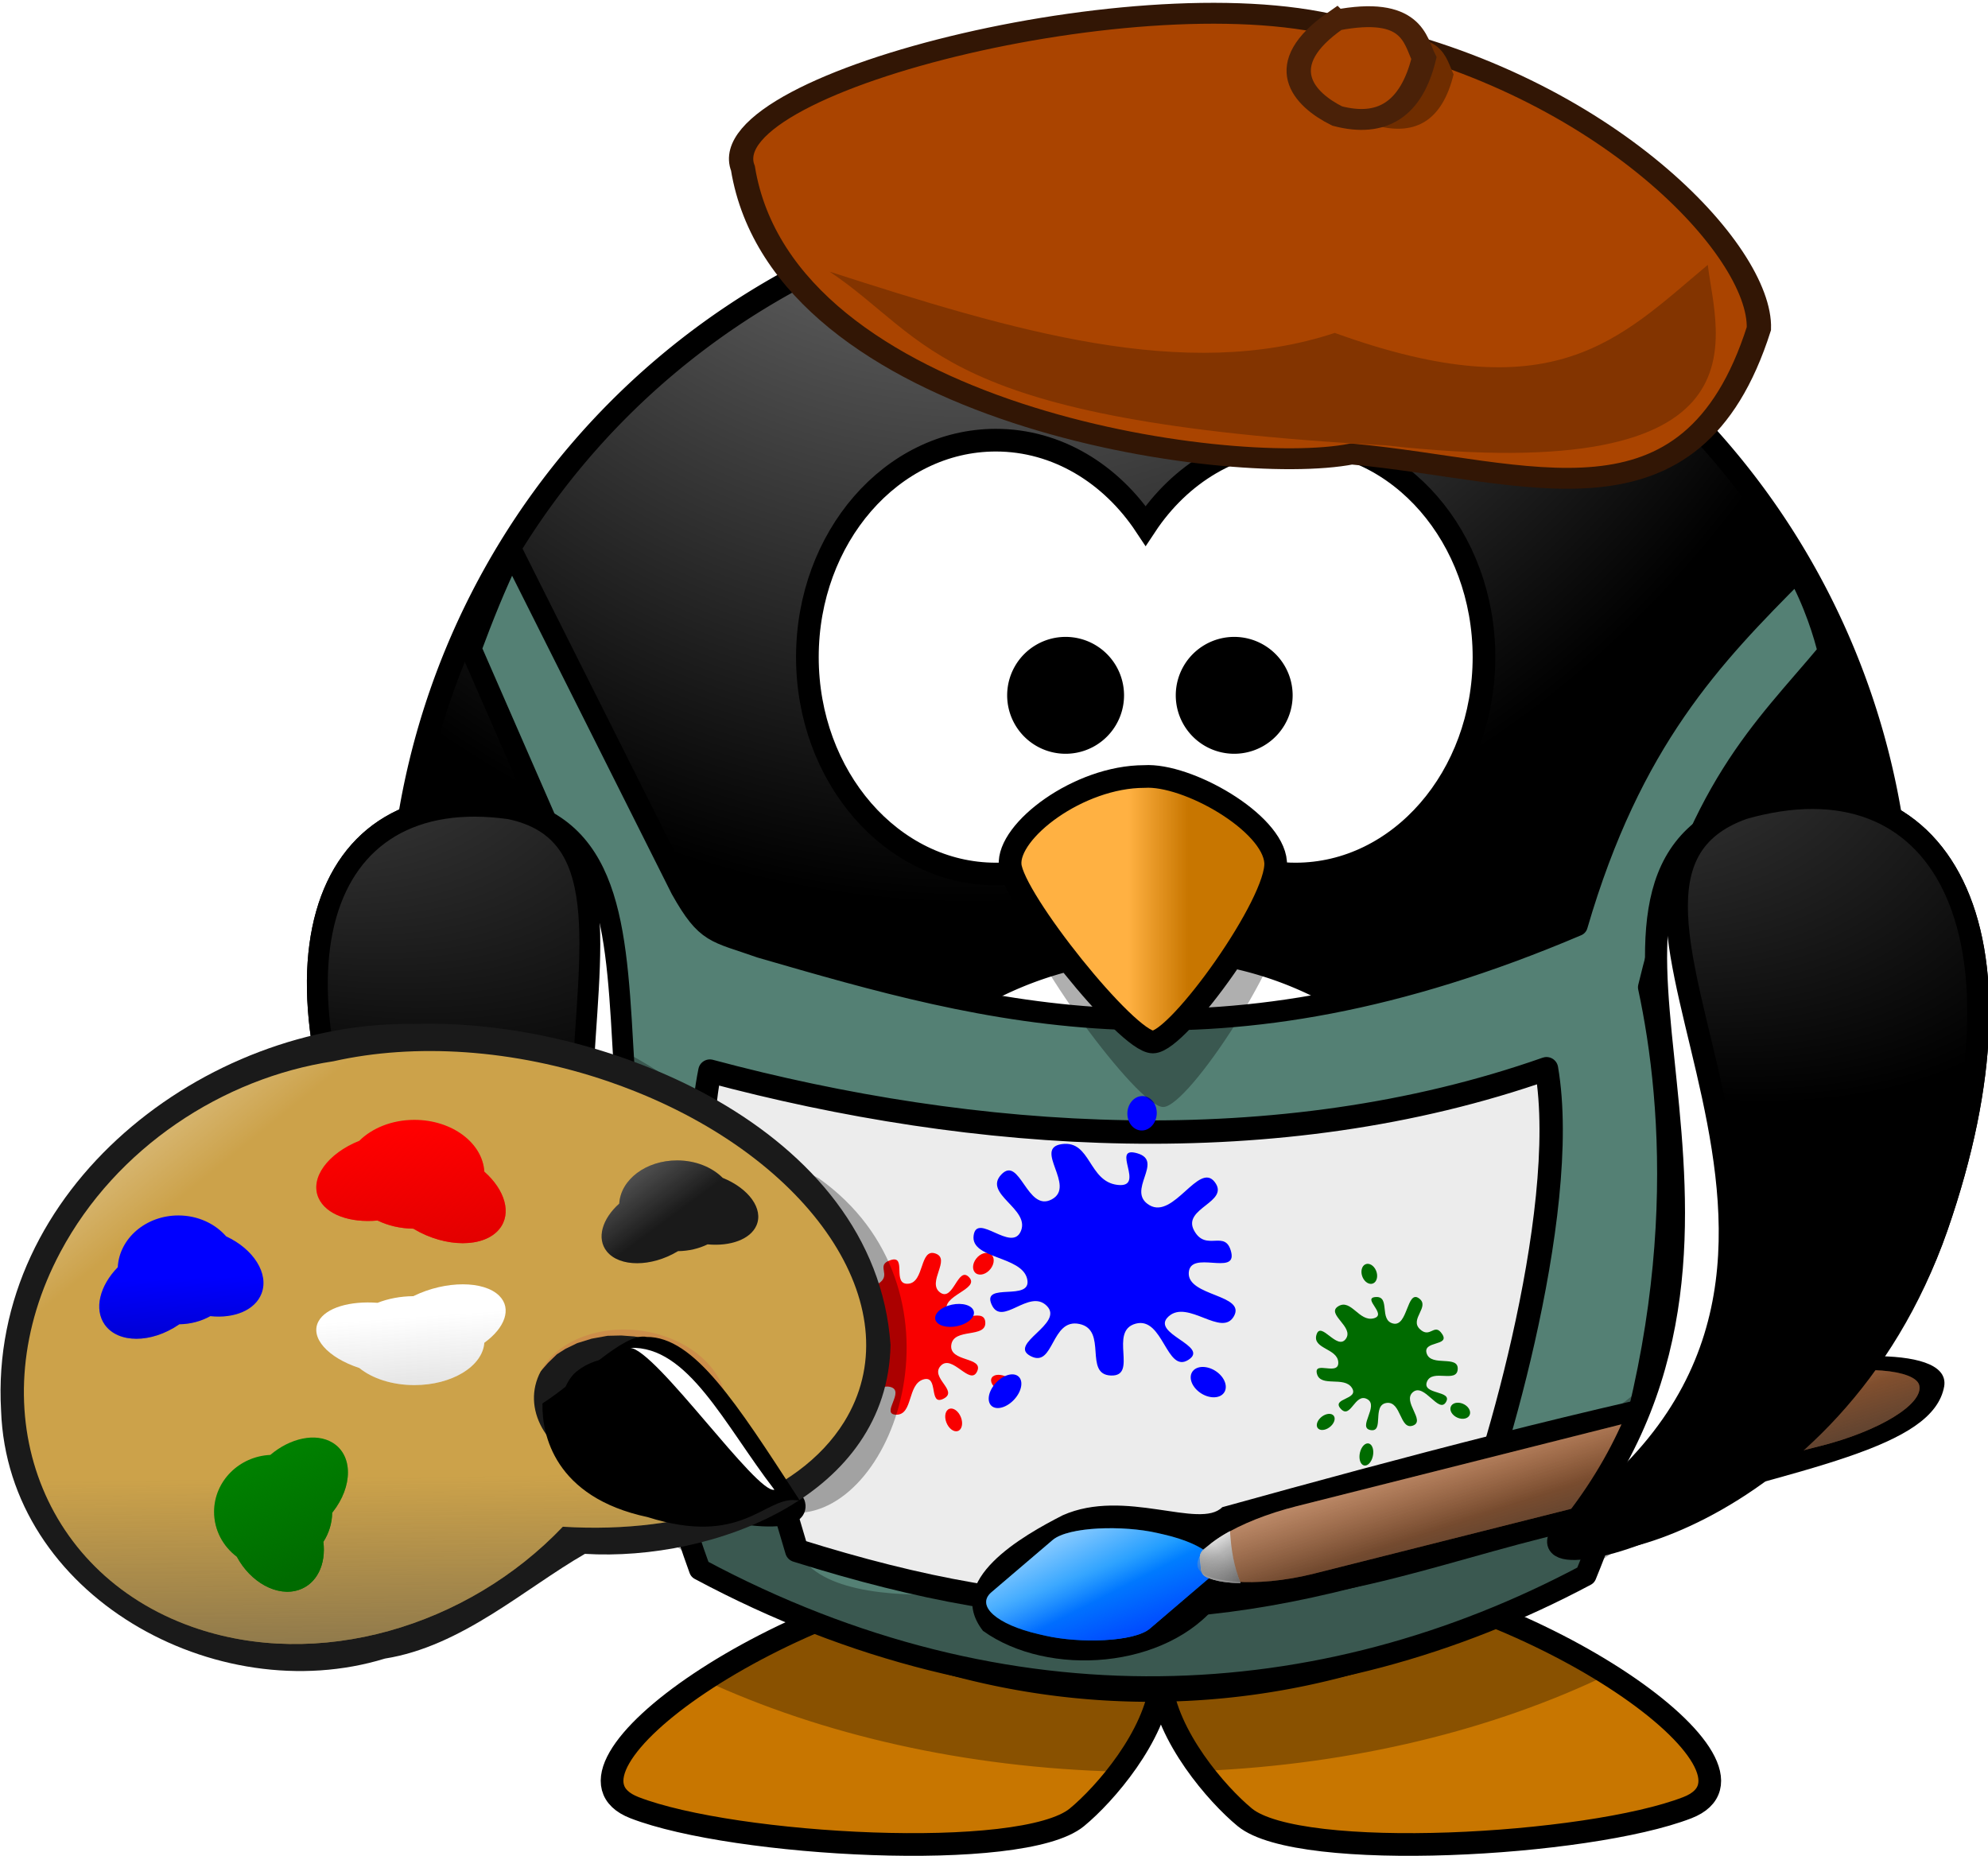 <?xml version="1.0" encoding="UTF-8" standalone="no"?>
<!-- Created with Inkscape (http://www.inkscape.org/) -->
<svg
    xmlns:inkscape="http://www.inkscape.org/namespaces/inkscape"
    xmlns:rdf="http://www.w3.org/1999/02/22-rdf-syntax-ns#"
    xmlns="http://www.w3.org/2000/svg"
    xmlns:sodipodi="http://sodipodi.sourceforge.net/DTD/sodipodi-0.dtd"
    xmlns:cc="http://creativecommons.org/ns#"
    xmlns:xlink="http://www.w3.org/1999/xlink"
    xmlns:dc="http://purl.org/dc/elements/1.1/"
    xmlns:svg="http://www.w3.org/2000/svg"
    xmlns:ns1="http://sozi.baierouge.fr"
    id="svg20823"
    sodipodi:docname="Neues Dokument 31"
    viewBox="0 0 137.13 128.01"
    version="1.1"
    inkscape:version="0.48.3.1 r9886"
  >
  <defs
      id="defs20825"
    >
    <radialGradient
        id="radialGradient50003"
        gradientUnits="userSpaceOnUse"
        cy="-8.88"
        cx="414.68"
        gradientTransform="matrix(-0 .28 -.609 0 102.54 -41.049)"
        r="123.55"
        inkscape:collect="always"
      >
      <stop
          id="stop3205"
          style="stop-color:#ffb142"
          offset="0"
      />
      <stop
          id="stop4092"
          style="stop-color:#ffb141"
          offset=".887"
      />
      <stop
          id="stop3207"
          style="stop-color:#c87600"
          offset="1"
      />
    </radialGradient
    >
    <radialGradient
        id="radialGradient4798"
        gradientUnits="userSpaceOnUse"
        cy="582.85"
        cx="488.95"
        gradientTransform="matrix(0 -.463 .415 -0 -147.94 242.41)"
        r="167.56"
        inkscape:collect="always"
      >
      <stop
          id="stop3175"
          style="stop-color:#a5a5a5"
          offset="0"
      />
      <stop
          id="stop3177"
          style="stop-color:#000000"
          offset="1"
      />
    </radialGradient
    >
    <linearGradient
        id="linearGradient7366"
        y2="537.41"
        gradientUnits="userSpaceOnUse"
        x2="359.47"
        gradientTransform="matrix(.313 0 0 .313 -3.489 -119.7)"
        y1="537.41"
        x1="346.24"
        inkscape:collect="always"
      >
      <stop
          id="stop4100-16"
          style="stop-color:#ffb142"
          offset="0"
      />
      <stop
          id="stop4104-53"
          style="stop-color:#c87600"
          offset="1"
      />
    </linearGradient
    >
    <linearGradient
        id="linearGradient50005"
        y2="156.63"
        gradientUnits="userSpaceOnUse"
        x2="183.73"
        gradientTransform="translate(672.57 -136.2)"
        y1="240.32"
        x1="130.55"
        inkscape:collect="always"
      >
      <stop
          id="stop4237"
          style="stop-color:#0035ff"
          offset="0"
      />
      <stop
          id="stop4239"
          style="stop-color:#0035ff;stop-opacity:0"
          offset="1"
      />
    </linearGradient
    >
    <linearGradient
        id="linearGradient50007"
        y2="270.5"
        xlink:href="#linearGradient3206"
        gradientUnits="userSpaceOnUse"
        x2="310.87"
        gradientTransform="translate(600,40)"
        y1="297.02"
        x1="302.79"
        inkscape:collect="always"
    />
    <linearGradient
        id="linearGradient3206"
        inkscape:collect="always"
      >
      <stop
          id="stop3208"
          style="stop-color:#666666"
          offset="0"
      />
      <stop
          id="stop3210"
          style="stop-color:#666666;stop-opacity:0"
          offset="1"
      />
    </linearGradient
    >
    <linearGradient
        id="linearGradient50009"
        y2="271.26"
        gradientUnits="userSpaceOnUse"
        x2="316.68"
        gradientTransform="translate(600,40)"
        y1="252.83"
        x1="322.49"
        inkscape:collect="always"
      >
      <stop
          id="stop3218"
          style="stop-color:#ffffff"
          offset="0"
      />
      <stop
          id="stop3220"
          style="stop-color:#ffffff;stop-opacity:0"
          offset="1"
      />
    </linearGradient
    >
    <linearGradient
        id="linearGradient50011"
        y2="267.95"
        gradientUnits="userSpaceOnUse"
        x2="326.78"
        gradientTransform="translate(600,40)"
        y1="263.69"
        x1="311.88"
        inkscape:collect="always"
      >
      <stop
          id="stop3236"
          style="stop-color:#999999"
          offset="0"
      />
      <stop
          id="stop3238"
          style="stop-color:#999999;stop-opacity:0"
          offset="1"
      />
    </linearGradient
    >
    <linearGradient
        id="linearGradient50013"
        y2="187.82"
        gradientUnits="userSpaceOnUse"
        x2="171.05"
        gradientTransform="translate(672.57 -136.2)"
        y1="61.485"
        x1="216.17"
        inkscape:collect="always"
      >
      <stop
          id="stop4247"
          style="stop-color:#ffffff"
          offset="0"
      />
      <stop
          id="stop4249"
          style="stop-color:#ffffff;stop-opacity:0"
          offset="1"
      />
    </linearGradient
    >
    <linearGradient
        id="linearGradient50015"
        y2="-23.939"
        gradientUnits="userSpaceOnUse"
        x2="538.43"
        gradientTransform="translate(481.48 -360.25)"
        y1="77.48"
        x1="542.61"
        inkscape:collect="always"
      >
      <stop
          id="stop4257"
          style="stop-color:#333333"
          offset="0"
      />
      <stop
          id="stop4259"
          style="stop-color:#333333;stop-opacity:0"
          offset="1"
      />
    </linearGradient
    >
    <linearGradient
        id="linearGradient50017"
        y2="11.293"
        gradientUnits="userSpaceOnUse"
        x2="617.58"
        gradientTransform="translate(481.48 -360.25)"
        y1="-145.44"
        x1="605.49"
        inkscape:collect="always"
      >
      <stop
          id="stop4267"
          style="stop-color:#ffffff"
          offset="0"
      />
      <stop
          id="stop4269"
          style="stop-color:#ffffff;stop-opacity:0"
          offset="1"
      />
    </linearGradient
    >
    <radialGradient
        id="radialGradient4977"
        gradientUnits="userSpaceOnUse"
        cx="441.42"
        cy="734.65"
        r="59.255"
        gradientTransform="matrix(-1.617 1.61 -3.923 -3.938 4772.7 2356.6)"
        inkscape:collect="always"
      >
      <stop
          id="stop3175-9-6"
          style="stop-color:#a5a5a5"
          offset="0"
      />
      <stop
          id="stop3177-8-4"
          style="stop-color:#000000"
          offset="1"
      />
    </radialGradient
    >
    <linearGradient
        id="linearGradient8652"
        y2="470.51"
        gradientUnits="userSpaceOnUse"
        x2="214.15"
        gradientTransform="translate(-436.63 71.9)"
        y1="751.34"
        x1="218.19"
        inkscape:collect="always"
      >
      <stop
          id="stop6292"
          style="stop-color:#4d4d4d"
          offset="0"
      />
      <stop
          id="stop6294"
          style="stop-color:#4d4d4d;stop-opacity:0"
          offset="1"
      />
    </linearGradient
    >
    <linearGradient
        id="linearGradient8654"
        y2="236.16"
        xlink:href="#linearGradient6300"
        gradientUnits="userSpaceOnUse"
        x2="179.81"
        gradientTransform="translate(-436.63 71.9)"
        y1="68.474"
        x1="22.223"
        inkscape:collect="always"
    />
    <linearGradient
        id="linearGradient6300"
        inkscape:collect="always"
      >
      <stop
          id="stop6302"
          style="stop-color:#ffffff"
          offset="0"
      />
      <stop
          id="stop6304"
          style="stop-color:#ffffff;stop-opacity:0"
          offset="1"
      />
    </linearGradient
    >
    <linearGradient
        id="linearGradient8656"
        y2="341.21"
        xlink:href="#linearGradient3206"
        gradientUnits="userSpaceOnUse"
        x2="337.23"
        gradientTransform="translate(-436.63 71.9)"
        y1="661.43"
        x1="363.65"
        inkscape:collect="always"
    />
    <linearGradient
        id="linearGradient8658"
        y2="310.83"
        gradientUnits="userSpaceOnUse"
        x2="182.84"
        gradientTransform="translate(-436.63 71.9)"
        y1="452.33"
        x1="186.88"
        inkscape:collect="always"
      >
      <stop
          id="stop8254"
          style="stop-color:#000080"
          offset="0"
      />
      <stop
          id="stop8256"
          style="stop-color:#000080;stop-opacity:0"
          offset="1"
      />
    </linearGradient
    >
    <linearGradient
        id="linearGradient8660"
        y2="192.22"
        gradientUnits="userSpaceOnUse"
        x2="329.31"
        gradientTransform="translate(-436.63 71.9)"
        y1="314.95"
        x1="344.46"
        inkscape:collect="always"
      >
      <stop
          id="stop9235-5"
          style="stop-color:#da0000"
          offset="0"
      />
      <stop
          id="stop9237-4"
          style="stop-color:#da0000;stop-opacity:0"
          offset="1"
      />
    </linearGradient
    >
    <linearGradient
        id="linearGradient8662"
        y2="238.18"
        xlink:href="#linearGradient6300"
        gradientUnits="userSpaceOnUse"
        x2="531.03"
        gradientTransform="translate(-436.63 71.9)"
        y1="101.81"
        x1="414.16"
        inkscape:collect="always"
    />
    <linearGradient
        id="linearGradient8664"
        y2="464.45"
        gradientUnits="userSpaceOnUse"
        x2="207.08"
        gradientTransform="translate(-436.63 71.9)"
        y1="548.3"
        x1="246.48"
        inkscape:collect="always"
      >
      <stop
          id="stop10228"
          style="stop-color:#006b00"
          offset="0"
      />
      <stop
          id="stop10230"
          style="stop-color:#006b00;stop-opacity:0"
          offset="1"
      />
    </linearGradient
    >
    <filter
        id="filter8506"
        height="1.321"
        width="1.304"
        color-interpolation-filters="sRGB"
        y="-.16"
        x="-.152"
        inkscape:collect="always"
      >
      <feGaussianBlur
          id="feGaussianBlur8508"
          stdDeviation="1.283"
          inkscape:collect="always"
      />
    </filter
    >
    <filter
        id="filter8404"
        inkscape:collect="always"
        color-interpolation-filters="sRGB"
      >
      <feGaussianBlur
          id="feGaussianBlur8406"
          stdDeviation="2.462"
          inkscape:collect="always"
      />
    </filter
    >
    <radialGradient
        id="radialGradient4937"
        gradientUnits="userSpaceOnUse"
        cx="296.64"
        cy="689.45"
        r="59.255"
        gradientTransform="matrix(1.462 -1.752 -4.004 -3.341 3754.9 3020.1)"
        inkscape:collect="always"
      >
      <stop
          id="stop3175-9-4"
          style="stop-color:#a5a5a5"
          offset="0"
      />
      <stop
          id="stop3177-8-1"
          style="stop-color:#000000"
          offset="1"
      />
    </radialGradient
    >
  </defs
  >
  <sodipodi:namedview
      id="base"
      bordercolor="#666666"
      inkscape:pageshadow="2"
      inkscape:window-y="0"
      fit-margin-left="0"
      pagecolor="#ffffff"
      fit-margin-top="0"
      inkscape:window-maximized="0"
      inkscape:zoom="0.35"
      inkscape:window-x="0"
      inkscape:window-height="446"
      showgrid="false"
      borderopacity="1.0"
      inkscape:current-layer="layer1"
      inkscape:cx="170.00847"
      inkscape:cy="89.740902"
      fit-margin-right="0"
      fit-margin-bottom="0"
      inkscape:window-width="554"
      inkscape:pageopacity="0.0"
      inkscape:document-units="px"
  />
  <g
      id="layer1"
      inkscape:label="Ebene 1"
      inkscape:groupmode="layer"
      transform="translate(-179.99 -494.09)"
    >
    <g
        id="g50019"
        transform="translate(152.12 464.65)"
      >
      <path
          id="path3806"
          style="fill-rule:evenodd;stroke:#000000;stroke-width:1.564;fill:url(#radialGradient50003)"
          inkscape:connector-curvature="0"
          d="m97.071 137.76c-15.039 1.548-32.289 13.718-25.433 16.372 6.856 2.654 26.755 3.761 30.515 0.665 1.932-1.591 5.389-5.576 5.796-9.315 0.408 3.739 3.854 7.724 5.786 9.315 3.76 3.096 23.669 1.989 30.525-0.665 6.856-2.654-10.393-14.824-25.433-16.372-7.744 0.746-10.53 3.349-10.879 6.334-0.349-2.985-3.135-5.587-10.879-6.334z"
      />
      <path
          id="path3194"
          style="fill-rule:evenodd;fill:#000000;fill-opacity:.314"
          inkscape:connector-curvature="0"
          d="m97.073 137.77c-7.382 0.76-15.289 4.079-20.624 7.575 8.08 3.737 17.959 6.04 28.668 6.304 1.372-1.806 2.602-4.019 2.834-6.158 0.231 2.119 1.432 4.313 2.786 6.109 10.533-0.446 20.207-2.861 28.081-6.666-5.316-3.344-12.893-6.434-19.988-7.165-7.744 0.746-10.53 3.349-10.879 6.334-0.349-2.985-3.135-5.587-10.879-6.334z"
      />
      <g
          id="g7386"
          transform="translate(.813 -1.788)"
        >
        <g
            id="g7382"
          >
          <path
              id="path2385"
              style="stroke:#000000;stroke-linecap:round;stroke-width:1.564;fill:url(#radialGradient4798)"
              inkscape:connector-curvature="0"
              d="m158.17 96.049a51.785 51.785 0 0 1 -103.57 0 51.785 51.785 0 1 1 103.57 0z"
          />
          <path
              id="path3167"
              style="stroke:#000000;stroke-linecap:round;stroke-width:1.564;fill:#ffffff"
              inkscape:connector-curvature="0"
              d="m131.98 121.94a25.105 25.105 0 1 1 -50.209 0 25.105 25.105 0 1 1 50.209 0z"
          />
        </g
        >
        <g
            id="g7377"
          >
          <path
              id="path2387"
              style="stroke:#000000;stroke-linecap:round;stroke-width:1.564;fill:#ffffff"
              inkscape:connector-curvature="0"
              d="m95.749 61.59c-7.173 0-13 6.704-13 14.964 0 8.26 5.826 14.964 13 14.964 4.216 0 7.957-2.318 10.331-5.904 2.375 3.588 6.124 5.904 10.341 5.904 7.173 0 13-6.704 13-14.964 0-8.26-5.826-14.964-13-14.964-4.217 0-7.966 2.316-10.341 5.904-2.375-3.585-6.116-5.904-10.331-5.904z"
          />
          <path
              id="path3163"
              style="stroke:#000000;stroke-linecap:round;stroke-width:1.564;fill:#000000"
              inkscape:connector-curvature="0"
              d="m103.81 79.191a3.249 3.249 0 1 1 -6.498 0 3.249 3.249 0 1 1 6.498 0z"
          />
          <path
              id="path3165"
              style="stroke:#000000;stroke-linecap:round;stroke-width:1.564;fill:#000000"
              inkscape:connector-curvature="0"
              d="m115.44 79.191a3.249 3.249 0 0 1 -6.498 0 3.249 3.249 0 1 1 6.498 0z"
          />
        </g
        >
      </g
      >
      <g
          id="g7484"
          transform="translate(.813 -1.788)"
        >
        <g
            id="g4804"
          >
          <path
              id="rect12168-7-6"
              style="stroke-linejoin:round;stroke:#000000;stroke-linecap:round;stroke-width:1.482;fill:#548074"
              d="m59.533 75.978c0.809-2.167 1.616-4.232 2.824-6.737l11.693 23.31c1.773 3.152 2.324 2.899 5.486 4.021 15.886 4.6 31.36 9.089 56.302-1.516 3.728-12.791 9.323-18.565 15.182-24.446 1.167 2.052 1.924 4.496 2.166 5.6-4.531 5.437-9.074 9.314-12.403 23.119 1.733 8.042 2.955 22.756-4.34 40.557-18.19 9.687-39.829 10.999-61.119-0.402-4.304-11.819-8.043-31.184-7.039-43.46z"
              inkscape:export-ydpi="49.299999"
              sodipodi:nodetypes="cccccccccccc"
              inkscape:export-filename="/home/bocian/Pulpit/nowy katalog/path2413-5-1-1.png"
              inkscape:connector-curvature="0"
              inkscape:export-xdpi="49.299999"
          />
          <path
              id="rect12171-1-7"
              style="stroke-linejoin:round;stroke:#000000;stroke-linecap:round;stroke-width:1.61;fill:#ececec"
              d="m76.024 105.11c18.205 4.875 39.14 6.361 57.709-0.164 1.738 10.092-4.06 28.874-5.827 32.74-17.062 5.711-28.66 5.902-45.891 0.492-2.954-10.241-8.06-22.799-5.991-33.068z"
              inkscape:export-ydpi="49.299999"
              sodipodi:nodetypes="ccccc"
              inkscape:export-filename="/home/bocian/Pulpit/nowy katalog/path2413-5-1-1.png"
              inkscape:connector-curvature="0"
              inkscape:export-xdpi="49.299999"
          />
        </g
        >
        <g
            id="g7464"
          >
          <g
              id="g7350-7"
              style="fill:#006b00"
              transform="matrix(.01 .036 -.036 .01 104.5 164.84)"
            >
            <path
                id="path2985-4"
                style="fill:#006b00"
                d="m-831.78-648.9c-24.273 12.361-6.742-37.913-31.843-30.127-25.101 7.786-15.83 55.379-42.102 55.207-26.272-0.173 15.434-37.802-10.013-43.613-25.447-5.811-36.572 40.047-59.961 25.094s39.203-28.508 22.056-50.034c-17.147-21.525-54.275 23.837-61.825-2.772-7.551-26.609 38.219-29.154 38.961-56.811 0.742-27.657-42.678 11.986-36.822-14.693 5.856-26.679 42.689 6.59 55.767-17.68 13.077-24.269-53.102-40.808-32.477-57.976s32.127 27.257 55.413 13.422c23.286-13.834-5.461-29.299 20.215-37.406 25.676-8.107 1.181 38.946 27.092 37.176 25.912-1.77 17.66-56.068 42.799-47.4 25.138 8.668-13.899 44.996 7.089 60.913 20.988 15.916 27.982-42.458 45.715-23.65 17.732 18.808-45.234 28.734-34.213 53.532s57.75-9.082 59.605 16.842c1.855 25.925-49.734 8.24-53.324 35.683-3.591 27.443 51.404 18.165 40.471 41.58s-38.981-27.728-56.872-9.032 28.544 39.384 4.271 51.745z"
                inkscape:transform-center-x="-0.89889637"
                inkscape:transform-center-y="1.7956599"
                inkscape:connector-curvature="0"
            />
            <path
                id="path2992-3"
                d="m420.71 258.43c0 8.482-5.916 15.357-13.214 15.357-7.298 0-13.214-6.876-13.214-15.357 0-8.482 5.916-15.357 13.214-15.357 7.298 0 13.214 6.876 13.214 15.357z"
                style="fill:#006b00"
                inkscape:connector-curvature="0"
                transform="matrix(-.168 -1.033 -1.23 .148 -671.47 -383.62)"
            />
            <path
                id="path2988-1"
                d="m420.71 258.43c0 8.482-5.916 15.357-13.214 15.357-7.298 0-13.214-6.876-13.214-15.357 0-8.482 5.916-15.357 13.214-15.357 7.298 0 13.214 6.876 13.214 15.357z"
                style="fill:#006b00"
                inkscape:connector-curvature="0"
                transform="matrix(-.853 -.606 -.758 .979 -225.84 -866.53)"
            />
            <path
                id="path2994-2"
                d="m441.43 598.43c0 9.271-6.076 16.786-13.571 16.786-7.495 0-13.571-7.515-13.571-16.786 0-9.271 6.076-16.786 13.571-16.786 7.495 0 13.571 7.515 13.571 16.786z"
                style="fill:#006b00"
                inkscape:connector-curvature="0"
                transform="matrix(.473 -.779 1.087 .588 -1590.8 -690.46)"
            />
            <path
                id="path2990-9"
                d="m441.43 598.43c0 9.271-6.076 16.786-13.571 16.786-7.495 0-13.571-7.515-13.571-16.786 0-9.271 6.076-16.786 13.571-16.786 7.495 0 13.571 7.515 13.571 16.786z"
                style="fill:#006b00"
                inkscape:connector-curvature="0"
                transform="matrix(.732 -.536 .521 .971 -1440.9 -967.39)"
            />
          </g
          >
          <g
              id="g7350-4"
              style="fill:#f90000"
              transform="matrix(.044 0 0 .044 128.74 156.26)"
            >
            <path
                id="path2985-3"
                style="fill:#f90000"
                d="m-831.78-648.9c-24.273 12.361-6.742-37.913-31.843-30.127-25.101 7.786-15.83 55.379-42.102 55.207-26.272-0.173 15.434-37.802-10.013-43.613-25.447-5.811-36.572 40.047-59.961 25.094s39.203-28.508 22.056-50.034c-17.147-21.525-54.275 23.837-61.825-2.772-7.551-26.609 38.219-29.154 38.961-56.811 0.742-27.657-42.678 11.986-36.822-14.693 5.856-26.679 42.689 6.59 55.767-17.68 13.077-24.269-53.102-40.808-32.477-57.976s32.127 27.257 55.413 13.422c23.286-13.834-5.461-29.299 20.215-37.406 25.676-8.107 1.181 38.946 27.092 37.176 25.912-1.77 17.66-56.068 42.799-47.4 25.138 8.668-13.899 44.996 7.089 60.913 20.988 15.916 27.982-42.458 45.715-23.65 17.732 18.808-45.234 28.734-34.213 53.532s57.75-9.082 59.605 16.842c1.855 25.925-49.734 8.24-53.324 35.683-3.591 27.443 51.404 18.165 40.471 41.58s-38.981-27.728-56.872-9.032 28.544 39.384 4.271 51.745z"
                inkscape:transform-center-x="-0.89889637"
                inkscape:transform-center-y="1.7956599"
                inkscape:connector-curvature="0"
            />
            <path
                id="path2992-2"
                d="m420.71 258.43c0 8.482-5.916 15.357-13.214 15.357-7.298 0-13.214-6.876-13.214-15.357 0-8.482 5.916-15.357 13.214-15.357 7.298 0 13.214 6.876 13.214 15.357z"
                style="fill:#f90000"
                inkscape:connector-curvature="0"
                transform="matrix(-.168 -1.033 -1.23 .148 -671.47 -383.62)"
            />
            <path
                id="path2988-0"
                d="m420.71 258.43c0 8.482-5.916 15.357-13.214 15.357-7.298 0-13.214-6.876-13.214-15.357 0-8.482 5.916-15.357 13.214-15.357 7.298 0 13.214 6.876 13.214 15.357z"
                style="fill:#f90000"
                inkscape:connector-curvature="0"
                transform="matrix(-.853 -.606 -.758 .979 -225.84 -866.53)"
            />
            <path
                id="path2994-8"
                d="m441.43 598.43c0 9.271-6.076 16.786-13.571 16.786-7.495 0-13.571-7.515-13.571-16.786 0-9.271 6.076-16.786 13.571-16.786 7.495 0 13.571 7.515 13.571 16.786z"
                style="fill:#f90000"
                inkscape:connector-curvature="0"
                transform="matrix(.473 -.779 1.087 .588 -1590.8 -690.46)"
            />
            <path
                id="path2990-7"
                d="m441.43 598.43c0 9.271-6.076 16.786-13.571 16.786-7.495 0-13.571-7.515-13.571-16.786 0-9.271 6.076-16.786 13.571-16.786 7.495 0 13.571 7.515 13.571 16.786z"
                style="fill:#f90000"
                inkscape:connector-curvature="0"
                transform="matrix(.732 -.536 .521 .971 -1440.9 -967.39)"
            />
          </g
          >
          <g
              id="g7350"
              transform="matrix(-.008 .062 -.073 -.007 41.432 168.24)"
            >
            <path
                id="path2985"
                style="fill:#0000ff"
                d="m-831.78-648.9c-24.273 12.361-6.742-37.913-31.843-30.127-25.101 7.786-15.83 55.379-42.102 55.207-26.272-0.173 15.434-37.802-10.013-43.613-25.447-5.811-36.572 40.047-59.961 25.094s39.203-28.508 22.056-50.034c-17.147-21.525-54.275 23.837-61.825-2.772-7.551-26.609 38.219-29.154 38.961-56.811 0.742-27.657-42.678 11.986-36.822-14.693 5.856-26.679 42.689 6.59 55.767-17.68 13.077-24.269-53.102-40.808-32.477-57.976s32.127 27.257 55.413 13.422c23.286-13.834-5.461-29.299 20.215-37.406 25.676-8.107 1.181 38.946 27.092 37.176 25.912-1.77 17.66-56.068 42.799-47.4 25.138 8.668-13.899 44.996 7.089 60.913 20.988 15.916 27.982-42.458 45.715-23.65 17.732 18.808-45.234 28.734-34.213 53.532s57.75-9.082 59.605 16.842c1.855 25.925-49.734 8.24-53.324 35.683-3.591 27.443 51.404 18.165 40.471 41.58s-38.981-27.728-56.872-9.032 28.544 39.384 4.271 51.745z"
                inkscape:transform-center-x="-0.89889637"
                inkscape:transform-center-y="1.7956599"
                inkscape:connector-curvature="0"
            />
            <path
                id="path2992"
                d="m420.71 258.43c0 8.482-5.916 15.357-13.214 15.357-7.298 0-13.214-6.876-13.214-15.357 0-8.482 5.916-15.357 13.214-15.357 7.298 0 13.214 6.876 13.214 15.357z"
                style="fill:#0000ff"
                inkscape:connector-curvature="0"
                transform="matrix(-.168 -1.033 -1.23 .148 -671.47 -383.62)"
            />
            <path
                id="path2988"
                d="m420.71 258.43c0 8.482-5.916 15.357-13.214 15.357-7.298 0-13.214-6.876-13.214-15.357 0-8.482 5.916-15.357 13.214-15.357 7.298 0 13.214 6.876 13.214 15.357z"
                style="fill:#0000ff"
                inkscape:connector-curvature="0"
                transform="matrix(-.853 -.606 -.758 .979 -225.84 -866.53)"
            />
            <path
                id="path2994"
                d="m441.43 598.43c0 9.271-6.076 16.786-13.571 16.786-7.495 0-13.571-7.515-13.571-16.786 0-9.271 6.076-16.786 13.571-16.786 7.495 0 13.571 7.515 13.571 16.786z"
                style="fill:#0000ff"
                inkscape:connector-curvature="0"
                transform="matrix(.473 -.779 1.087 .588 -1590.8 -690.46)"
            />
            <path
                id="path2990"
                d="m441.43 598.43c0 9.271-6.076 16.786-13.571 16.786-7.495 0-13.571-7.515-13.571-16.786 0-9.271 6.076-16.786 13.571-16.786 7.495 0 13.571 7.515 13.571 16.786z"
                style="fill:#0000ff"
                inkscape:connector-curvature="0"
                transform="matrix(.732 -.536 .521 .971 -1440.9 -967.39)"
            />
          </g
          >
        </g
        >
      </g
      >
      <g
          id="g7410"
          transform="translate(.813 -1.788)"
        >
        <path
            id="path3393"
            style="fill-rule:evenodd;fill:#000000;fill-opacity:.314"
            inkscape:connector-curvature="0"
            d="m106.7 87.4c-4.529 0-9.451 4.124-9.254 6.729s8.073 13.458 9.845 13.458 8.664-10.636 8.467-13.675-6.104-6.729-9.057-6.512z"
        />
        <path
            id="path2391"
            style="fill-rule:evenodd;stroke:#000000;stroke-width:1.564;fill:url(#linearGradient7366)"
            inkscape:connector-curvature="0"
            d="m105.99 84.791c-4.529 0-9.451 3.741-9.254 6.104s8.073 12.208 9.845 12.208 8.664-9.648 8.467-12.405c-0.197-2.757-6.104-6.104-9.057-5.907z"
        />
      </g
      >
      <path
          id="path2411"
          d="m156.94 79.863c0.105 1.347 0.02 2.71 0.166 4.076 3.592 33.655-22.896 54.302-56.258 54.284-2.326 1.005-20.136 3.612-18.026-4.421 6.915-0.06 12.173-15.505 1.539-23.074-11.541-5.98-8.793-10.009-32.897-14.356 1.717 27.321 27.023 50.775 55.725 49.672 34.474-1.324 52.647-23.039 51.794-51.784-0.148-4.993-0.721-9.826-2.043-14.397z"
          sodipodi:nodetypes="csccccssc"
          inkscape:connector-curvature="0"
          style="fill:#000000;fill-opacity:.314"
      />
      <path
          id="rect10732-5-3-4-7-6-5-8-4-3"
          sodipodi:nodetypes="cccccccscccccs"
          style="fill-opacity:.314;fill:#000000"
          inkscape:connector-curvature="0"
          d="m65.065 108.79c-0.262 0.05-0.436 0.109-0.475 0.176-0.132 0.228 1.987 0.413 3.361 0.656 0.701 0.124 1.436 0.238 2.188 0.343 0.1-0.425 0.2-0.844 0.306-1.256l-2.491-0.106c-0.58-0.024-2.1 0.041-2.888 0.187zm-1.627 7.829c-0.054 0.01-0.08 0.029-0.073 0.061 0.064 0.306 2.349 1.169 3.094 1.377l2.242 0.625c0.042-0.424 0.088-0.837 0.137-1.252-0.707-0.123-1.397-0.245-2.064-0.339-1.209-0.169-2.955-0.551-3.335-0.472z"
      />
      <g
          id="g6320"
          transform="translate(10.813 -1.788)"
        >
        <path
            id="rect2162-3"
            sodipodi:nodetypes="cccccccc"
            style="fill:#000000"
            inkscape:connector-curvature="0"
            d="m139.24 125.8c-12.702 2.556-25.39 5.933-37.872 9.392-1.547 1.562-6.722-1.342-11.003 0.556-2.746 1.404-8.224 4.481-5.502 7.975 4.508 3.229 12.66 2.648 16.237-1.922 9.792 0.045 18.097-3.963 27.696-5.635 12.779-3.693 21.612-5.036 22.371-9.319 0.49-3.155-9.647-2.028-11.926-1.046z"
        />
        <g
            id="g5275"
            transform="matrix(.029 -.101 .101 .029 33.084 217.6)"
          >
          <g
              id="g5287"
              transform="matrix(.944 .329 -.329 .944 133.4 -184.32)"
            >
            <rect
                id="rect2162"
                style="stroke-width:0;fill:#a05a2c"
                rx="72.857"
                transform="rotate(40.619)"
                ry="22.857"
                width="488.57"
                y="-382.5"
                x="889.17"
                height="45.714"
            />
            <rect
                id="rect2180"
                style="stroke-width:0;fill:#008eff"
                rx="24.813"
                transform="matrix(.969 .247 .38 .925 0 0)"
                ry="51.192"
                width="102.38"
                y="-4.305"
                x="820.41"
                height="106.78"
            />
            <rect
                id="rect3264"
                style="stroke-width:0;fill:url(#linearGradient50005)"
                transform="matrix(.969 .247 .38 .925 0 0)"
                rx="24.813"
                ry="51.192"
                height="106.78"
                width="102.38"
                y="-4.305"
                x="820.41"
            />
            <path
                id="path2189"
                d="m940.49 309.57c-0.86-0.423-1.711-0.829-2.551-1.218-0.872-0.403-1.732-0.787-2.581-1.152-0.885-0.38-1.756-0.739-2.613-1.077-0.899-0.354-1.782-0.684-2.648-0.989-0.914-0.322-1.809-0.617-2.684-0.885-0.931-0.284-1.84-0.537-2.723-0.757-0.95-0.237-3.122-0.971-4.013-1.132-4.487-0.979-6.338 1.548-8.827 3.782-2.232 2.004-5.362 3.422-4.986 7.663 0.126 0.916 0.323 1.876 0.587 2.877 0.238 0.902 0.532 1.838 0.878 2.803 0.318 0.885 0.68 1.796 1.085 2.729 0.377 0.868 0.791 1.756 1.242 2.663 0.423 0.851 0.878 1.719 1.363 2.601 0.46 0.836 0.948 1.685 1.463 2.546 0.491 0.822 1.007 1.655 1.546 2.498 0.518 0.809 1.057 1.627 1.618 2.453 6.36-10.013 14.677-17.9 23.844-25.406"
                style="stroke-width:0;fill:#b3b3b3"
                inkscape:connector-curvature="0"
                sodipodi:nodetypes="csssssscscsssssssccc"
            />
            <path
                id="path3204"
                inkscape:connector-curvature="0"
                sodipodi:nodetypes="csssssscscsssssssccc"
                style="stroke-width:0;fill:url(#linearGradient50007)"
                d="m940.49 309.57c-0.86-0.423-1.711-0.829-2.551-1.218-0.872-0.403-1.732-0.787-2.581-1.152-0.885-0.38-1.756-0.739-2.613-1.077-0.899-0.354-1.782-0.684-2.648-0.989-0.914-0.322-1.809-0.617-2.684-0.885-0.931-0.284-1.84-0.537-2.723-0.757-0.95-0.237-3.122-0.971-4.013-1.132-4.487-0.979-6.338 1.548-8.827 3.782-2.232 2.004-5.362 3.422-4.986 7.663 0.126 0.916 0.323 1.876 0.587 2.877 0.238 0.902 0.532 1.838 0.878 2.803 0.318 0.885 0.68 1.796 1.085 2.729 0.377 0.868 0.791 1.756 1.242 2.663 0.423 0.851 0.878 1.719 1.363 2.601 0.46 0.836 0.948 1.685 1.463 2.546 0.491 0.822 1.007 1.655 1.546 2.498 0.518 0.809 1.057 1.627 1.618 2.453 6.36-10.013 14.677-17.9 23.844-25.406"
            />
            <path
                id="path3214"
                d="m940.49 309.57c-0.86-0.423-1.711-0.829-2.551-1.218-0.872-0.403-1.732-0.787-2.581-1.152-0.885-0.38-1.756-0.739-2.613-1.077-0.899-0.354-1.782-0.684-2.648-0.989-0.914-0.322-1.809-0.617-2.684-0.885-0.931-0.284-1.84-0.537-2.723-0.757-0.95-0.237-3.122-0.971-4.013-1.132-4.487-0.979-6.338 1.548-8.827 3.782-2.232 2.004-5.362 3.422-4.986 7.663 0.126 0.916 0.323 1.876 0.587 2.877 0.238 0.902 0.532 1.838 0.878 2.803 0.318 0.885 0.68 1.796 1.085 2.729 0.377 0.868 0.791 1.756 1.242 2.663 0.423 0.851 0.878 1.719 1.363 2.601 0.46 0.836 0.948 1.685 1.463 2.546 0.491 0.822 1.007 1.655 1.546 2.498 0.518 0.809 1.057 1.627 1.618 2.453 6.36-10.013 14.677-17.9 23.844-25.406"
                style="stroke-width:0;fill:url(#linearGradient50009)"
                inkscape:connector-curvature="0"
                sodipodi:nodetypes="csssssscscsssssssccc"
            />
            <path
                id="path3224"
                inkscape:connector-curvature="0"
                sodipodi:nodetypes="csssssscscsssssssccc"
                style="stroke-width:0;fill:url(#linearGradient50011)"
                d="m940.49 309.57c-0.86-0.423-1.711-0.829-2.551-1.218-0.872-0.403-1.732-0.787-2.581-1.152-0.885-0.38-1.756-0.739-2.613-1.077-0.899-0.354-1.782-0.684-2.648-0.989-0.914-0.322-1.809-0.617-2.684-0.885-0.931-0.284-1.84-0.537-2.723-0.757-0.95-0.237-3.122-0.971-4.013-1.132-4.487-0.979-6.338 1.548-8.827 3.782-2.232 2.004-5.362 3.422-4.986 7.663 0.126 0.916 0.323 1.876 0.587 2.877 0.238 0.902 0.532 1.838 0.878 2.803 0.318 0.885 0.68 1.796 1.085 2.729 0.377 0.868 0.791 1.756 1.242 2.663 0.423 0.851 0.878 1.719 1.363 2.601 0.46 0.836 0.948 1.685 1.463 2.546 0.491 0.822 1.007 1.655 1.546 2.498 0.518 0.809 1.057 1.627 1.618 2.453 6.36-10.013 14.677-17.9 23.844-25.406"
            />
            <rect
                id="rect4243"
                style="stroke-width:0;fill:url(#linearGradient50013)"
                rx="24.813"
                transform="matrix(.969 .247 .38 .925 0 0)"
                ry="51.192"
                width="102.38"
                y="-4.305"
                x="820.41"
                height="106.78"
            />
            <rect
                id="rect4253"
                style="stroke-width:0;fill:url(#linearGradient50015)"
                transform="rotate(40.619)"
                rx="72.857"
                ry="22.857"
                height="45.714"
                width="488.57"
                y="-382.5"
                x="889.17"
            />
            <rect
                id="rect4263"
                style="stroke-width:0;fill:url(#linearGradient50017)"
                rx="72.857"
                transform="rotate(40.619)"
                ry="22.857"
                width="488.57"
                y="-382.5"
                x="889.17"
                height="45.714"
            />
          </g
          >
        </g
        >
      </g
      >
      <g
          id="g25390-9"
          transform="matrix(.284 -.044 .047 .301 -335.44 37.883)"
        >
        <path
            id="path3169-6-5"
            style="fill-rule:evenodd;stroke:#000000;stroke-width:5;fill:#ffffff"
            inkscape:connector-curvature="0"
            d="m1344.6 353.74c48.111 17.3-14.164 94.143 37.819 161.19 9.608 12.393-57.868 2.091-81.723-66.585-23.198-66.786-1.132-107.54 43.904-94.607z"
        />
        <path
            id="path3793-5-65"
            style="fill-rule:evenodd;stroke:#000000;stroke-width:5;fill:url(#radialGradient4977)"
            inkscape:connector-curvature="0"
            d="m1344.6 353.74c48.111 17.3-42.588 102.12 37.819 161.19 22.626 16.622-57.868 2.091-81.723-66.585-23.198-66.786-1.132-107.54 43.904-94.607z"
        />
      </g
      >
      <g
          id="g6110"
          transform="translate(.813 -1.788)"
        >
        <g
            id="g6092"
          >
          <path
              id="path6298-8"
              d="m55.622 101.86c-14.433-0.233-29.368 11.375-28.491 26.662 0.443 12.778 14.852 20.684 26.476 17.113 5.301-0.842 9.626-4.822 13.796-7.223 8.911 0.533 20.893-4.005 21.081-14.416-1.036-14.991-19.875-22.571-32.862-22.135zm14.137 23.004c3.398-1.021 7.726 4.25 3.255 5.704-2.7 1.71-9.222-1.335-6.386-4.557 0.827-0.788 2-1.145 3.131-1.147z"
              style="stroke-width:0;fill:#1a1a1a"
              inkscape:connector-curvature="0"
          />
          <g
              id="g7473"
              transform="matrix(.101 0 0 .087 66.771 86.023)"
            >
            <path
                id="path6310"
                style="fill-rule:evenodd;stroke-width:0;fill:#cc8e4a"
                inkscape:connector-curvature="0"
                d="m-26.76 461.1 7.829-10.354 6.061-6.819 5.808-4.293 8.081-4.546 9.849-3.535 10.859-2.273 9.344-0.253 8.839 0.758 8.081 1.515 11.112 3.535 8.334 4.041 6.061 3.283 6.566 5.303 4.798 4.041 4.546 5.303 5.303 7.829 2.778 4.546 2.525 6.313 2.02 6.819 1.263 13.637 3.788-11.112-6.314-29.042-22.223-25.001-41.416-10.102-35.608 5.051-28.789 28.284 0.505 7.071z"
            />
            <path
                id="path4275"
                style="stroke-width:0;fill:#cca24a"
                inkscape:connector-curvature="0"
                d="m22.728 227.78c-65.247-26.064-132.88-30.637-188.16-16.179-75.79 13.264-148.51 68.729-186.43 151.09-55.635 120.83-15.397 254.02 89.833 297.3 85.635 35.222 188.05 0.082 253.21-79.337 84.777 6.07 160.36-23.57 192.14-83.11 46.27-86.69-17.76-204.14-142.91-262.14-5.866-2.72-11.765-5.26-17.682-7.62zm38.878 202.23c33.822 13.911 50.386 48.767 37.006 77.828-13.381 29.061-51.672 41.393-85.495 27.482-33.822-13.911-50.406-48.814-37.025-77.875s51.692-41.346 85.514-27.435z"
            />
            <path
                id="path5319"
                style="stroke-width:0;fill:url(#linearGradient8652)"
                inkscape:connector-curvature="0"
                d="m22.728 227.78c-65.247-26.064-132.88-30.637-188.16-16.179-75.79 13.264-148.51 68.729-186.43 151.09-55.635 120.83-15.397 254.02 89.833 297.3 85.635 35.222 188.05 0.082 253.21-79.337 84.777 6.07 160.36-23.57 192.14-83.11 46.27-86.69-17.76-204.14-142.91-262.14-5.866-2.72-11.765-5.26-17.682-7.62zm38.878 202.23c33.822 13.911 50.386 48.767 37.006 77.828-13.381 29.061-51.672 41.393-85.495 27.482-33.822-13.911-50.406-48.814-37.025-77.875s51.692-41.346 85.514-27.435z"
            />
            <path
                id="path6298"
                style="stroke-width:0;fill:url(#linearGradient8654)"
                inkscape:connector-curvature="0"
                d="m22.728 227.78c-65.247-26.064-132.88-30.637-188.16-16.179-75.79 13.264-148.51 68.729-186.43 151.09-55.635 120.83-15.397 254.02 89.833 297.3 85.635 35.222 188.05 0.082 253.21-79.337 84.777 6.07 160.36-23.57 192.14-83.11 46.27-86.69-17.76-204.14-142.91-262.14-5.866-2.72-11.765-5.26-17.682-7.62zm38.878 202.23c33.822 13.911 50.386 48.767 37.006 77.828-13.381 29.061-51.672 41.393-85.495 27.482-33.822-13.911-50.406-48.814-37.025-77.875s51.692-41.346 85.514-27.435z"
            />
            <path
                id="path5252"
                style="stroke-width:0;fill:#ff0000"
                d="m-110.17 258.06c-15.295 0-28.896 6.494-37.648 16.595-21.539 10.043-33.857 29.471-27.874 45.238 5.035 13.27 21.556 20.021 40.317 17.993 0.008 0.005 0.024-0.004 0.032 0 7.126 3.999 15.495 6.335 24.466 6.454 0.144 0.1 0.273 0.218 0.418 0.318 21.663 14.901 47.773 14.901 58.257 0 8.673-12.328 3.93-31.001-10.224-45.524-1.211-22.853-22.132-41.073-47.743-41.073z"
                inkscape:transform-center-x="476.792"
                inkscape:transform-center-y="10.101525"
                inkscape:connector-curvature="0"
            />
            <path
                id="path5259"
                style="stroke-width:0;fill:#0000ff"
                d="m-271.39 333.85c13.263 0 25.057 6.494 32.647 16.595 18.678 10.043 29.36 29.471 24.172 45.238-4.367 13.27-18.692 20.021-34.961 17.993-0.007 0.004-0.021-0.004-0.028 0-6.18 3.999-13.437 6.335-21.216 6.454-0.125 0.1-0.237 0.218-0.363 0.318-18.785 14.901-41.427 14.901-50.518 0-7.521-12.328-3.408-31.001 8.866-45.524 1.05-22.853 19.192-41.073 41.401-41.073z"
                inkscape:transform-center-x="-413.45746"
                inkscape:transform-center-y="10.101525"
                inkscape:connector-curvature="0"
            />
            <path
                id="path5261"
                style="stroke-width:0;fill:#008000"
                d="m-246.99 568.83c0 14.456 6.072 27.31 15.516 35.583 9.391 20.358 27.557 32 42.299 26.345 12.408-4.759 18.72-20.373 16.824-38.105 0.004-0.008-0.004-0.023 0-0.03 3.739-6.735 5.923-14.645 6.034-23.124 0.094-0.136 0.204-0.258 0.297-0.395 13.933-20.474 13.933-45.153 0-55.061-11.527-8.198-28.987-3.715-42.566 9.663-21.368 1.145-38.405 20.918-38.405 45.124z"
                inkscape:transform-center-x="-8.927057"
                inkscape:transform-center-y="476.792"
                inkscape:connector-curvature="0"
            />
            <path
                id="path5263"
                style="stroke-width:0;fill:#ffffff"
                d="m-110.17 468.36c-15.295 0-28.896-5.308-37.648-13.563-21.539-8.208-33.857-24.087-27.874-36.973 5.035-10.845 21.556-16.363 40.317-14.706 0.008-0.004 0.024 0.004 0.032 0 7.126-3.268 15.495-5.177 24.466-5.274 0.144-0.082 0.273-0.178 0.418-0.26 21.663-12.179 47.773-12.179 58.257 0 8.673 10.076 3.93 25.337-10.224 37.207-1.211 18.678-22.132 33.569-47.743 33.569z"
                inkscape:transform-center-x="476.792"
                inkscape:transform-center-y="-8.2559305"
                inkscape:connector-curvature="0"
            />
            <path
                id="path5265"
                style="stroke-width:0;fill:#1a1a1a"
                d="m69.214 290.21c12.654 0 23.906 5.415 31.147 13.838 17.82 8.375 28.01 24.576 23.061 37.724-4.166 11.066-17.833 16.696-33.355 15.005-0.007 0.004-0.02-0.004-0.027 0-5.896 3.334-12.82 5.282-20.241 5.382-0.119 0.084-0.226 0.182-0.346 0.265-17.922 12.426-39.524 12.426-48.196 0-7.176-10.281-3.252-25.852 8.458-37.963 1.002-19.057 18.31-34.251 39.499-34.251z"
                inkscape:transform-center-x="-394.4571"
                inkscape:transform-center-y="8.4237112"
                inkscape:connector-curvature="0"
            />
            <path
                id="path9251"
                style="stroke-width:0;fill:url(#linearGradient8656)"
                d="m-110.17 468.36c-15.295 0-28.896-5.308-37.648-13.563-21.539-8.208-33.857-24.087-27.874-36.973 5.035-10.845 21.556-16.363 40.317-14.706 0.008-0.004 0.024 0.004 0.032 0 7.126-3.268 15.495-5.177 24.466-5.274 0.144-0.082 0.273-0.178 0.418-0.26 21.663-12.179 47.773-12.179 58.257 0 8.673 10.076 3.93 25.337-10.224 37.207-1.211 18.678-22.132 33.569-47.743 33.569z"
                inkscape:transform-center-x="476.792"
                inkscape:transform-center-y="-8.2559305"
                inkscape:connector-curvature="0"
            />
            <path
                id="path7281"
                style="stroke-width:0;fill:url(#linearGradient8658)"
                d="m-271.39 333.85c13.263 0 25.057 6.494 32.647 16.595 18.678 10.043 29.36 29.471 24.172 45.238-4.367 13.27-18.692 20.021-34.961 17.993-0.007 0.004-0.021-0.004-0.028 0-6.18 3.999-13.437 6.335-21.216 6.454-0.125 0.1-0.237 0.218-0.363 0.318-18.785 14.901-41.427 14.901-50.518 0-7.521-12.328-3.408-31.001 8.866-45.524 1.05-22.853 19.192-41.073 41.401-41.073z"
                inkscape:transform-center-x="-413.45746"
                inkscape:transform-center-y="10.101525"
                inkscape:connector-curvature="0"
            />
            <path
                id="path8260"
                style="stroke-width:0;fill:url(#linearGradient8660)"
                d="m-110.17 258.06c-15.295 0-28.896 6.494-37.648 16.595-21.539 10.043-33.857 29.471-27.874 45.238 5.035 13.27 21.556 20.021 40.317 17.993 0.008 0.005 0.024-0.004 0.032 0 7.126 3.999 15.495 6.335 24.466 6.454 0.144 0.1 0.273 0.218 0.418 0.318 21.663 14.901 47.773 14.901 58.257 0 8.673-12.328 3.93-31.001-10.224-45.524-1.211-22.853-22.132-41.073-47.743-41.073z"
                inkscape:transform-center-x="476.792"
                inkscape:transform-center-y="10.101525"
                inkscape:connector-curvature="0"
            />
            <path
                id="path9241"
                style="stroke-width:0;fill:url(#linearGradient8662)"
                d="m69.214 290.21c12.654 0 23.906 5.415 31.147 13.838 17.82 8.375 28.01 24.576 23.061 37.724-4.166 11.066-17.833 16.696-33.355 15.005-0.007 0.004-0.02-0.004-0.027 0-5.896 3.334-12.82 5.282-20.241 5.382-0.119 0.084-0.226 0.182-0.346 0.265-17.922 12.426-39.524 12.426-48.196 0-7.176-10.281-3.252-25.852 8.458-37.963 1.002-19.057 18.31-34.251 39.499-34.251z"
                inkscape:transform-center-x="-394.4571"
                inkscape:transform-center-y="8.4237112"
                inkscape:connector-curvature="0"
            />
            <path
                id="path9255"
                style="stroke-width:0;fill:url(#linearGradient8664)"
                d="m-246.99 568.83c0 14.456 6.072 27.31 15.516 35.583 9.391 20.358 27.557 32 42.299 26.345 12.408-4.759 18.72-20.373 16.824-38.105 0.004-0.008-0.004-0.023 0-0.03 3.739-6.735 5.923-14.645 6.034-23.124 0.094-0.136 0.204-0.258 0.297-0.395 13.933-20.474 13.933-45.153 0-55.061-11.527-8.198-28.987-3.715-42.566 9.663-21.368 1.145-38.405 20.918-38.405 45.124z"
                inkscape:transform-center-x="-8.927057"
                inkscape:transform-center-y="476.792"
                inkscape:connector-curvature="0"
            />
          </g
          >
        </g
        >
        <path
            id="path7489"
            sodipodi:nodetypes="ccccc"
            style="stroke:#000000;stroke-width:.313px;fill:#000000"
            inkscape:connector-curvature="0"
            d="m64.63 128.12c2.397-1.538 5.571-4.863 7.02-4.515 3.175-0.039 6.079 4.491 10.269 10.941-2.263-0.157-3.713 3.212-10.156 1.177-6.372-1.353-7.155-5.643-7.133-7.603z"
        />
      </g
      >
      <g
          id="g8510"
          transform="matrix(.419 -.083 .097 .36 94.547 -125.53)"
        >
        <path
            id="path7575"
            style="stroke:#321605;stroke-width:3.9;fill:#aa4400"
            d="m-483.31 115.64c-20.027-0.041-87.175-27.39-83.085-73.893-1.665-17.201 74.523-21.082 101.71-2.724 36.752 18.541 53.978 54.489 50.319 68.485-19.501 36.187-41.984 17.458-68.943 8.132z"
            sodipodi:nodetypes="ccccc"
            inkscape:connector-curvature="0"
            transform="translate(429.74 389.47)"
        />
        <path
            id="path7577-0"
            style="color:#000000;filter:url(#filter8506);fill:#6f2d00"
            d="m-32.942 429.21c-12.03 5.824-8.383 13.244-3.849 17.469 6.494 3.744 11.863 1.487 15.989-7.402-0.64-3.578 0.426-9.988-12.14-10.067z"
            sodipodi:nodetypes="cccc"
            inkscape:connector-curvature="0"
            transform="matrix(.888 0 0 .888 -3.157 49.647)"
        />
        <path
            id="path7577"
            sodipodi:nodetypes="cccc"
            style="color:#000000;stroke:#4a2108;stroke-width:3.9;fill:#aa4400"
            inkscape:connector-curvature="0"
            d="m-37.726 425.65c-12.03 5.824-8.383 13.244-3.849 17.469 6.494 3.744 11.863 1.487 15.989-7.402-0.64-3.578 0.426-9.988-12.14-10.067z"
        />
        <path
            id="path7579"
            style="color:#000000;filter:url(#filter8404);fill:#833400"
            d="m-557.2 63.667c26.245 17.416 50.875 32.958 76.368 29.345 30.96 22.33 44.141 11.413 61.165 1.061-1.671 13.052 1.146 43.137-57.983 21.213-69.138-20.589-66.451-35.477-79.55-51.619z"
            sodipodi:nodetypes="ccccc"
            inkscape:connector-curvature="0"
            transform="translate(429.74 389.47)"
        />
      </g
      >
      <g
          id="g25400-5"
          transform="matrix(.305 0 0 .305 -337.65 -22.682)"
        >
        <path
            id="path3800-4-3"
            style="fill-rule:evenodd;stroke:#000000;stroke-width:5;fill:#ffffff"
            inkscape:connector-curvature="0"
            d="m1592.6 353.74c-48.111 17.3 14.163 94.143-37.819 161.19-9.608 12.393 57.868 2.091 81.723-66.585 23.198-66.786 1.132-107.54-43.904-94.607z"
        />
        <path
            id="path3802-0-5"
            style="fill-rule:evenodd;stroke:#000000;stroke-width:5;fill:url(#radialGradient4937)"
            inkscape:connector-curvature="0"
            d="m1592.6 353.74c-48.111 17.3 42.588 102.12-37.819 161.19-22.626 16.622 57.868 2.091 81.723-66.585 23.198-66.786 1.132-107.54-43.904-94.607z"
        />
      </g
      >
      <path
          id="path5141"
          d="m81.288 132.2c-1.211 0.33-8.179-9.674-9.956-9.787 4.007-0.145 6.479 5.263 9.956 9.787z"
          sodipodi:nodetypes="ccc"
          style="fill:#ffffff"
          inkscape:connector-curvature="0"
      />
    </g
    >
  </g
  >
</svg
>
